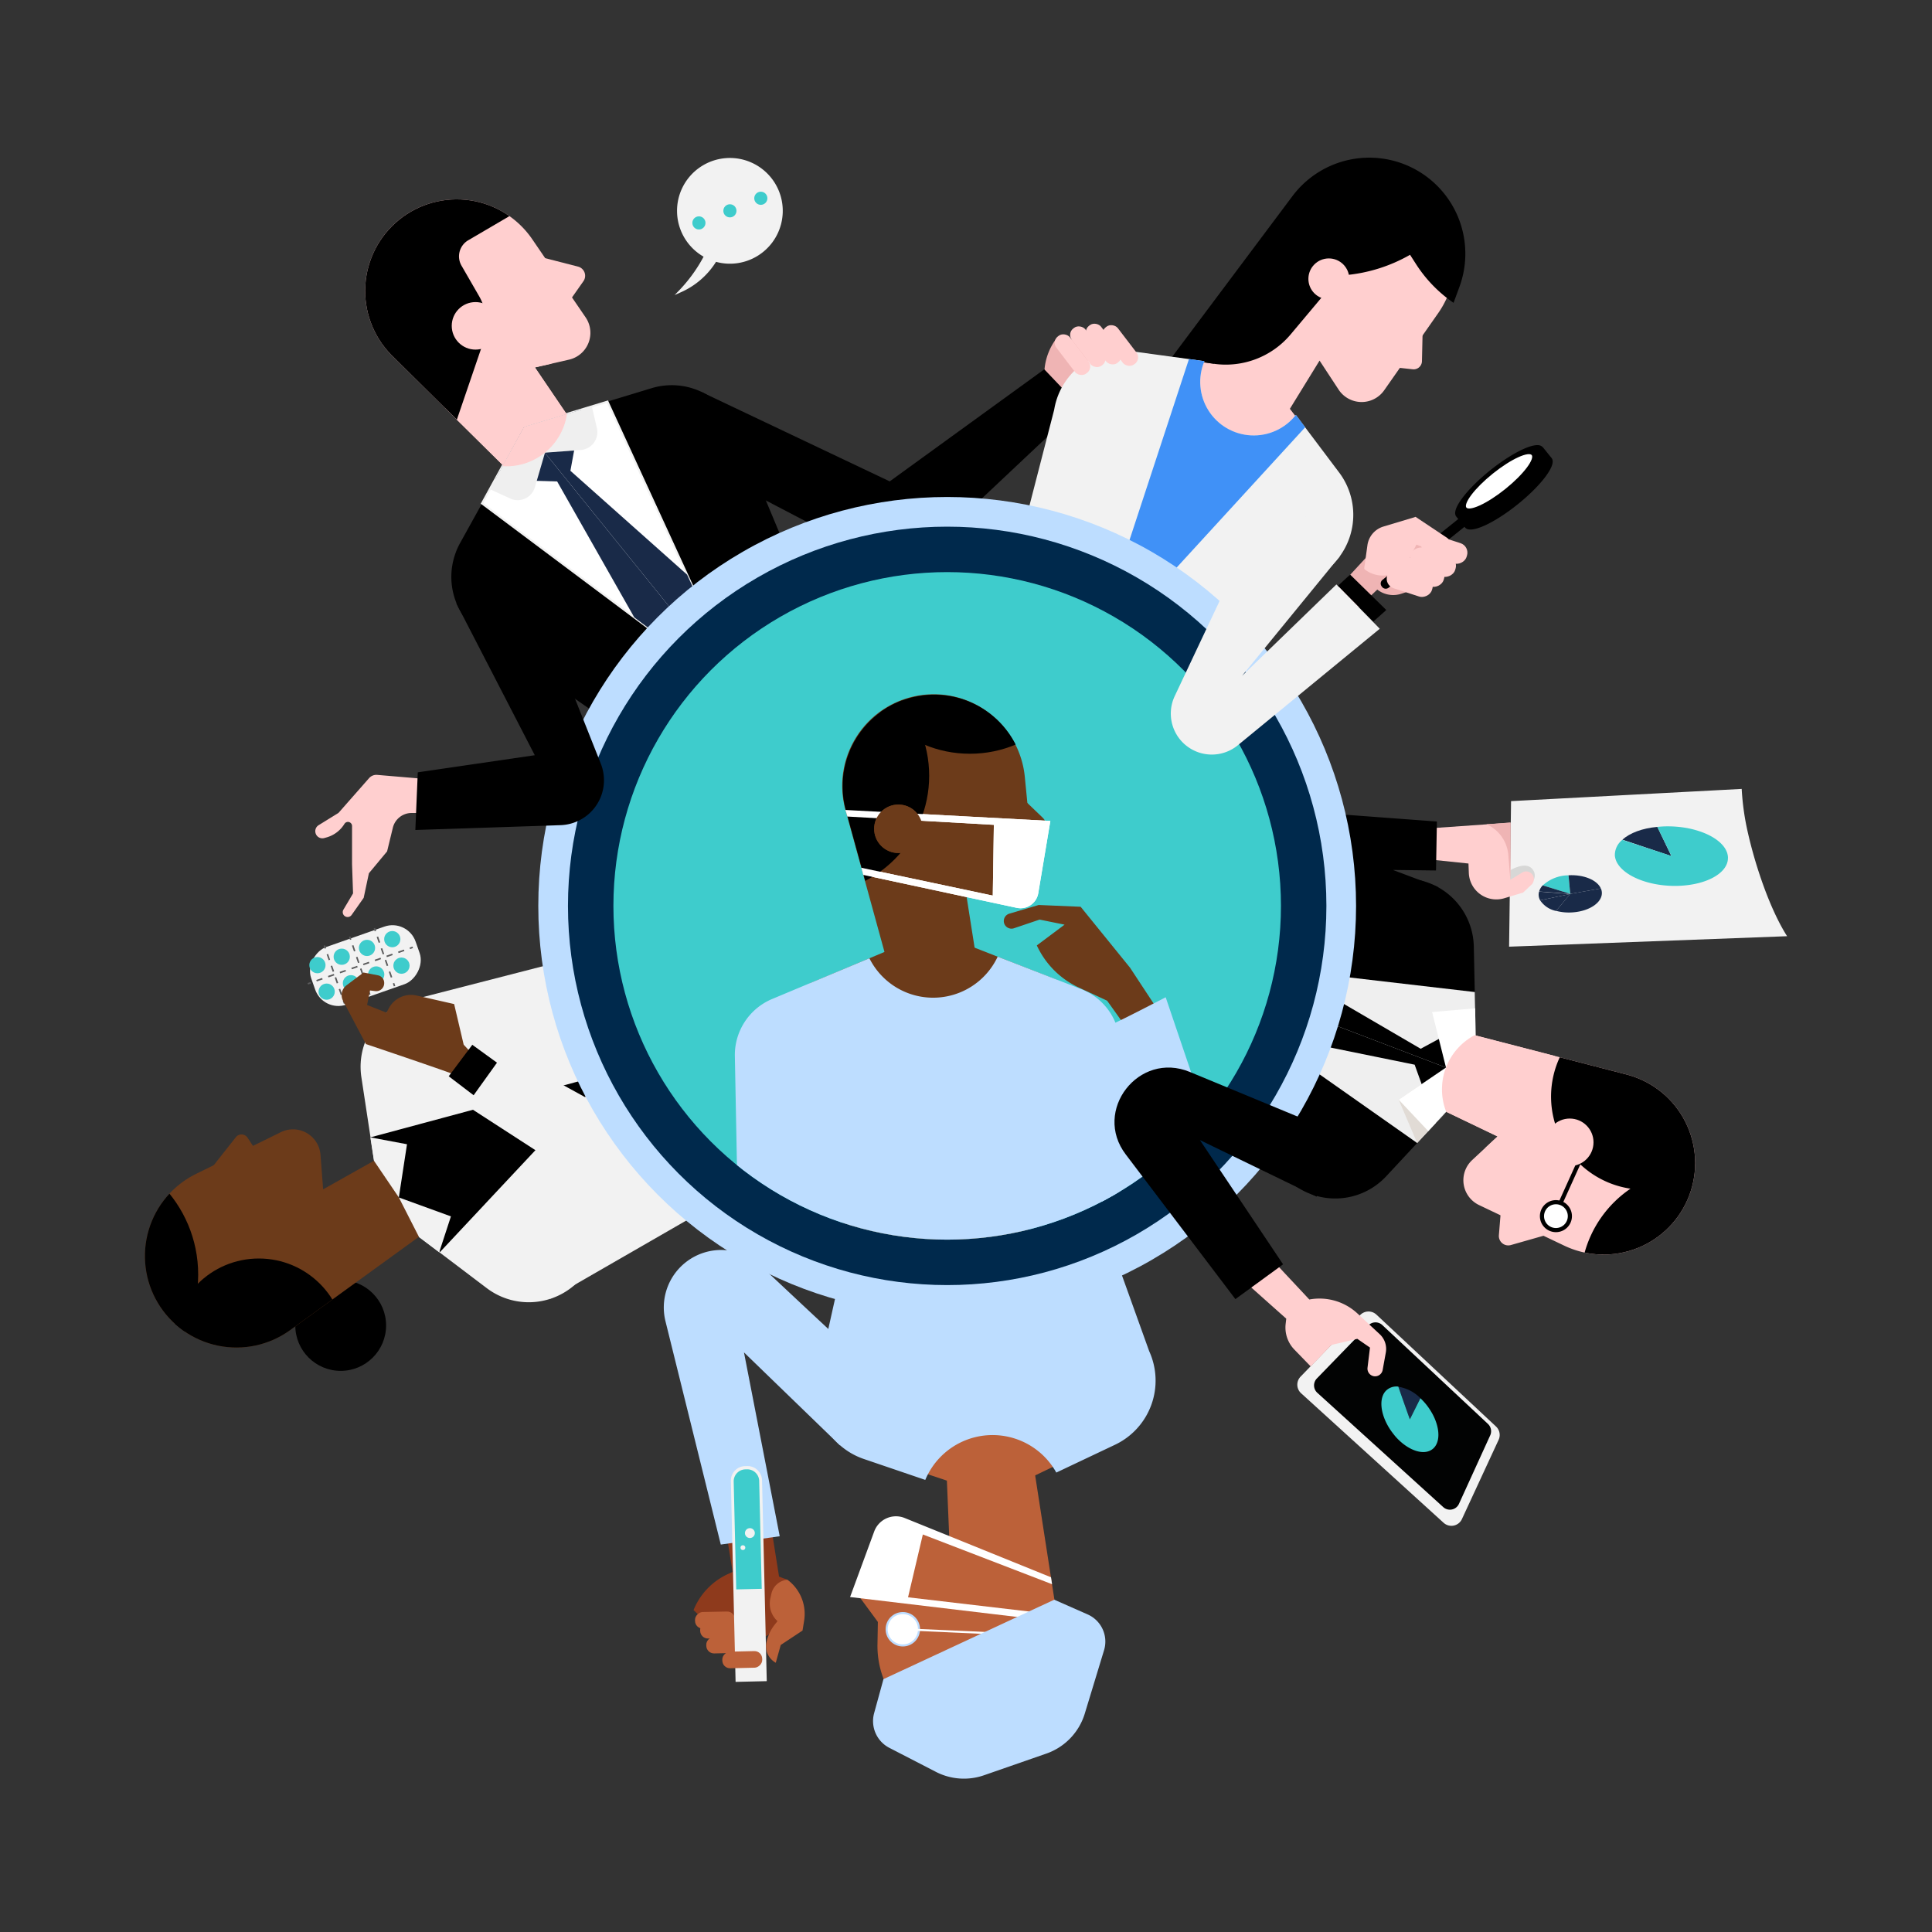 <svg id="Layer_1" data-name="Layer 1" xmlns="http://www.w3.org/2000/svg" xmlns:xlink="http://www.w3.org/1999/xlink" viewBox="0 0 500 500"><rect x="0" y="0" width="500" height="500" fill="#333333" stroke="none"/><defs><style>.cls-1,.cls-10,.cls-11,.cls-12,.cls-18,.cls-31{fill:none;}.cls-2{fill:#ffcfcf;}.cls-3{fill:#efb4b4;}.cls-4{clip-path:url(#clip-path);}.cls-5{fill:#f2f2f2;}.cls-6{fill:#4091f7;}.cls-30,.cls-31,.cls-7,.cls-8{stroke:#000;}.cls-10,.cls-11,.cls-12,.cls-16,.cls-18,.cls-20,.cls-30,.cls-31,.cls-7,.cls-8{stroke-miterlimit:10;}.cls-16,.cls-18,.cls-20,.cls-7,.cls-8{stroke-width:0.53px;}.cls-16,.cls-17,.cls-20,.cls-30,.cls-8{fill:#fff;}.cls-9{fill:#3ecccc;}.cls-10,.cls-11,.cls-12{stroke:#5b5b5c;stroke-width:0.4px;}.cls-11{stroke-dasharray:1.6 1.6;}.cls-12{stroke-dasharray:1.59 1.59;}.cls-13{fill:#787879;}.cls-14{fill:#8e3a1c;}.cls-15{fill:#bc6139;}.cls-16{stroke:#bdddff;}.cls-18{stroke:#fff;}.cls-19{fill:#bdddff;}.cls-20{stroke:#f2f2f2;}.cls-21{clip-path:url(#clip-path-2);}.cls-22{clip-path:url(#clip-path-3);}.cls-23{fill:#192a48;}.cls-24{fill:#efefef;}.cls-25{fill:#6c3b1a;}.cls-26{clip-path:url(#clip-path-4);}.cls-27{fill:#e1dbd5;}.cls-28{clip-path:url(#clip-path-5);}.cls-29{clip-path:url(#clip-path-6);}.cls-30,.cls-31{stroke-width:1.07px;}.cls-32{fill:#020303;}.cls-33{fill:#d7d7d6;}.cls-34{fill:#00294c;}.cls-35{clip-path:url(#clip-path-7);}.cls-36{clip-path:url(#clip-path-8);}.cls-37{clip-path:url(#clip-path-9);}</style><clipPath id="clip-path"><path class="cls-1" d="M293,90.92l18.7,2.55a13.85,13.85,0,0,0,23.68,13.9l11.36,15.09a18.23,18.23,0,0,1-3.35,25L235.45,250.92l37.36-144.84A18.19,18.19,0,0,1,293,90.92Z"/></clipPath><clipPath id="clip-path-2"><path class="cls-2" d="M130.41,120.66,101.2,91.78a23.68,23.68,0,0,1,2.11-34.92h0a23.68,23.68,0,0,1,34.44,5.06l13.78,20.17a7.12,7.12,0,0,1-4.32,11l-8.77,2,8.28,12.19Z"/></clipPath><clipPath id="clip-path-3"><path class="cls-1" d="M130.41,120.66,101.2,91.78a23.68,23.68,0,0,1,2.11-34.92h0a23.68,23.68,0,0,1,34.44,5.06l13.78,20.17a7.12,7.12,0,0,1-4.32,11l-8.77,2,8.28,12.19Z"/></clipPath><clipPath id="clip-path-4"><path class="cls-1" d="M97.85,299.8l-14.22,8-.69-9A7.14,7.14,0,0,0,72.69,293L50.76,303.79a23.69,23.69,0,0,0-9.93,33.37h0a23.68,23.68,0,0,0,34.25,7.08l35.64-25.82"/></clipPath><clipPath id="clip-path-5"><path class="cls-1" d="M381.63,267.91,421.4,278.2a23.67,23.67,0,0,1,15.72,31.24h0a23.68,23.68,0,0,1-32.31,12.94l-22.06-10.51A7.12,7.12,0,0,1,381,300.22l6.59-6.11-13.28-6.37-6.69-2.8,2.81-17.83,6.78-1.84Z"/></clipPath><clipPath id="clip-path-6"><path class="cls-1" d="M374.28,287.74l13.28,6.37L381,300.22a7.12,7.12,0,0,0,1.78,11.65l22.06,10.51a23.68,23.68,0,0,0,32.31-12.94h0A23.67,23.67,0,0,0,421.4,278.2l-39.77-10.29"/></clipPath><clipPath id="clip-path-7"><polygon class="cls-1" points="135.62 110.49 157.21 103.95 192.74 181.17 124.75 130.28 135.62 110.49"/></clipPath><clipPath id="clip-path-8"><circle class="cls-1" cx="245.13" cy="234.44" r="86.38"/></clipPath><clipPath id="clip-path-9"><path class="cls-1" d="M252.5,246.65,250,230.51l8.63,2.5a7.13,7.13,0,0,0,9.07-7.54l-2.37-24.32a23.68,23.68,0,0,0-27.75-21h0a23.69,23.69,0,0,0-18.66,29.59l11.66,42.43"/></clipPath></defs><g id="Cycle"><path class="cls-3" d="M273.23,87.82h0a15.63,15.63,0,0,0-1.85,15l.87,2.16,16.32-4.87-5.31-12.18Z"/><path d="M181.51,101.44l48.75,23.14,40-29,9.15,9.6-36.55,34.4a17.5,17.5,0,0,1-20.08,2.77L177,118.45Z"/><polygon class="cls-3" points="357.63 151.44 350.98 157.79 346.31 152.13 354.41 143.35 357.63 151.44"/><path class="cls-3" d="M363.84,153.28l-1.24.4a6.69,6.69,0,0,1-8-3.33l-1.6-3.14,13.33-13.47,6.13,12Z"/><path class="cls-2" d="M335.43,107.91l-2.31,8.39-16.6,3.62-16-16.55,4.38-10.53,9.25,1.3,17.25-36.8A23.69,23.69,0,0,1,364.79,47h0a23.69,23.69,0,0,1,7.44,34l-14,20a7.13,7.13,0,0,1-11.8-.17l-4.93-7.51-7.68,12.48,1.61,2.1"/><path d="M376.18,78.37h0a35.17,35.17,0,0,1-9.7-10l-1.56-2.43h0A41,41,0,0,1,348,71.22l-1.21.1L334,86.56a21.91,21.91,0,0,1-19.91,7.58h0L303.2,92.55l31.28-41.79a24.85,24.85,0,0,1,33.83-5.68h0a24.86,24.86,0,0,1,9.39,29.16Z"/><circle class="cls-2" cx="343.9" cy="72.17" r="5.29"/><path class="cls-2" d="M368.22,83.81,368,93.46a2.15,2.15,0,0,1-2.4,2.11L360.38,95"/><g class="cls-4"><path class="cls-5" d="M235.45,250.92,343.37,147.49a18.23,18.23,0,0,0,3.35-25l-20.31-27Z"/><path class="cls-5" d="M235.45,250.92l37.36-144.84A18.19,18.19,0,0,1,293,90.92l33.43,4.55Z"/><polygon class="cls-6" points="328.66 91.63 339.2 109.03 281.85 171.62 308.36 90.92 328.66 91.63"/></g><path class="cls-7" d="M398.2,115.48a1.52,1.52,0,0,1,1,.57l2.14,2.65c1.25,1.54-2.67,6.75-8.75,11.63s-12,7.58-13.25,6l-2.25-2.8c-1.24-1.55,2.68-6.75,8.76-11.63C391,117.79,396,115.22,398.2,115.48Z"/><ellipse class="cls-8" cx="387.96" cy="124.59" rx="11.11" ry="2.83" transform="translate(7.43 270.3) rotate(-38.76)"/><path d="M368.31,129.48h.16a1.21,1.21,0,0,1,1.21,1.21V157a0,0,0,0,1,0,0H367.1a0,0,0,0,1,0,0V130.68a1.21,1.21,0,0,1,1.21-1.21Z" transform="translate(487.31 520.16) rotate(-128.76)"/><path class="cls-2" d="M353.07,147l.82-5.91a5.9,5.9,0,0,1,4.14-4.82l8.33-2.5,8.07,5.37a2.26,2.26,0,0,1,.7,3h0a2.25,2.25,0,0,1-2.74,1l-5.82-2.19-2,3.93a7.53,7.53,0,0,1-4.6,3.78h0a7.6,7.6,0,0,1-6.71-1.25h0A.43.43,0,0,1,353.07,147Z"/><rect class="cls-2" x="371.06" y="136.05" width="5.52" height="12.16" rx="2.58" transform="translate(123.22 453.81) rotate(-72.02)"/><rect class="cls-2" x="368.11" y="139.44" width="5.52" height="12.16" rx="2.58" transform="translate(117.95 453.34) rotate(-72.02)"/><rect class="cls-2" x="365.13" y="142.02" width="5.52" height="12.16" rx="2.58" transform="translate(113.44 452.29) rotate(-72.02)"/><rect class="cls-2" x="362.11" y="144.63" width="5.52" height="12.16" rx="2.58" transform="translate(108.86 451.22) rotate(-72.02)"/><polygon points="355.4 160.88 358.77 157.87 349.41 148.7 346.23 151.63 355.4 160.88"/><rect class="cls-5" x="85.31" y="235.49" width="15.85" height="28.75" rx="6.36" transform="matrix(0.33, 0.94, -0.94, 0.33, 298.67, 79.8)"/><circle class="cls-9" cx="82.15" cy="249.78" r="2.1"/><circle class="cls-9" cx="84.54" cy="256.64" r="2.1"/><circle class="cls-9" cx="88.44" cy="247.6" r="2.1"/><circle class="cls-9" cx="90.82" cy="254.46" r="2.1"/><circle class="cls-9" cx="94.98" cy="245.32" r="2.1"/><circle class="cls-9" cx="97.36" cy="252.19" r="2.1"/><circle class="cls-9" cx="101.52" cy="243.05" r="2.1"/><circle class="cls-9" cx="103.9" cy="249.91" r="2.1"/><line class="cls-10" x1="79.66" y1="254.6" x2="80.42" y2="254.34"/><line class="cls-11" x1="81.92" y1="253.81" x2="105.31" y2="245.69"/><line class="cls-10" x1="106.06" y1="245.43" x2="106.82" y2="245.16"/><line class="cls-10" x1="95.71" y1="257.43" x2="95.44" y2="256.68"/><line class="cls-12" x1="94.92" y1="255.18" x2="91.02" y2="243.93"/><line class="cls-10" x1="90.76" y1="243.18" x2="90.49" y2="242.42"/><line class="cls-10" x1="89.16" y1="259.71" x2="88.9" y2="258.95"/><line class="cls-12" x1="88.38" y1="257.45" x2="84.47" y2="246.21"/><line class="cls-10" x1="84.21" y1="245.46" x2="83.95" y2="244.7"/><line class="cls-10" x1="102.11" y1="255.21" x2="101.85" y2="254.45"/><line class="cls-12" x1="101.33" y1="252.95" x2="97.42" y2="241.7"/><line class="cls-10" x1="97.16" y1="240.96" x2="96.9" y2="240.2"/><path class="cls-2" d="M88.88,235.41l2.49-4.2-.26-7.53,0-9.87a1.06,1.06,0,0,0-.62-1h0a1.06,1.06,0,0,0-1.35.41h0a7.91,7.91,0,0,1-4.66,3.51l-.57.16a1.83,1.83,0,0,1-2.26-1.34h0a1.82,1.82,0,0,1,.82-2l5.13-3.17,7.92-9a2.52,2.52,0,0,1,2.11-.84l11.74,1,.71,8.86-3.57,0a5,5,0,0,0-4.83,3.77l-1.5,6.17L95.47,226l-1.35,6.36L91,236.79a1.27,1.27,0,0,1-2.07,0h0A1.27,1.27,0,0,1,88.88,235.41Z"/><path class="cls-13" d="M175.81,39.89a.2.2,0,0,0,0,.07l-.06-.26A1.8,1.8,0,0,0,175.81,39.89Z"/><rect class="cls-14" x="189.06" y="395.46" width="11.69" height="14.74" transform="translate(-60.9 35.65) rotate(-9.04)"/><path class="cls-15" d="M287.86,372.23l-20,9.62-11.54-.06L245,383.17l-20.76-6.94a18,18,0,0,1-11.42-22.49L245.62,208.3l50.75,140.18A18,18,0,0,1,287.86,372.23Z"/><path class="cls-15" d="M245,381.89l.68,16.32-8.29-3.47a7.13,7.13,0,0,0-9.88,6.45l-.42,24.43a23.68,23.68,0,0,0,25.17,24h0a23.68,23.68,0,0,0,21.92-27.26l-6.74-43.48"/><path class="cls-15" d="M229,422.21l-6.71-9.12a2,2,0,0,1,.75-2.93l6.08-2.81"/><circle class="cls-16" cx="233.65" cy="421.65" r="4.19"/><path class="cls-17" d="M220,413.31l6.23-16.93a6,6,0,0,1,7.93-3.51L272,408.2l.27,1.79-33.44-12.87L235,413.38l37.57,4.41.11,1.8Z"/><line class="cls-18" x1="233.65" y1="421.65" x2="267.61" y2="423.18"/><path class="cls-19" d="M288.59,373.89l-15.22,7.21A18.87,18.87,0,0,0,239.46,383l-15.94-5.43A18.38,18.38,0,0,1,212,354.53L245.4,204.87l52,144.79A18.37,18.37,0,0,1,288.59,373.89Z"/><path class="cls-19" d="M228.64,434.56,272.84,414l8.64,3.81a7.68,7.68,0,0,1,4.25,9.26l-5,16.44a15.85,15.85,0,0,1-10,10.34l-16.08,5.59a15.82,15.82,0,0,1-12.43-.88l-12-6.19a7.79,7.79,0,0,1-4-9Z"/><path d="M117.92,143.07a16.84,16.84,0,0,1,1.15-2.53l16.66-30.08,32.9-10A18,18,0,0,1,191,112.23l57.39,137.6-.1-.06.07.16-122.49-85A18,18,0,0,1,117.92,143.07Z"/><polygon class="cls-20" points="135.62 110.49 157.21 103.95 192.74 181.17 124.75 130.28 135.62 110.49"/><path class="cls-5" d="M202.41,52.43a13.68,13.68,0,1,0-20.32,14,39.37,39.37,0,0,1-6.89,9.3l-.62.63,1.56-.69a20.49,20.49,0,0,0,9.17-7.91,13.48,13.48,0,0,0,5.71.32A13.68,13.68,0,0,0,202.41,52.43Z"/><path class="cls-2" d="M138.23,66.08,149.6,69A2.45,2.45,0,0,1,151,72.76l-4,5.69"/><path class="cls-2" d="M130.41,120.66,101.2,91.78a23.68,23.68,0,0,1,2.11-34.92h0a23.68,23.68,0,0,1,34.44,5.06l13.78,20.17a7.12,7.12,0,0,1-4.32,11l-8.77,2,8.28,12.19Z"/><g class="cls-21"><circle class="cls-2" cx="131.04" cy="104.82" r="15.86"/></g><path class="cls-2" d="M146.67,107.14a16.43,16.43,0,0,1-5.85,10.16c-3.2,2.6-6.85,3.28-10.66,3.12l5.46-9.93Z"/><circle class="cls-9" cx="196.9" cy="51.31" r="1.7"/><circle class="cls-9" cx="180.88" cy="57.69" r="1.7"/><circle class="cls-9" cx="188.9" cy="54.56" r="1.7"/><g class="cls-22"><path d="M135.29,53.91l-14.11,8.27a4.82,4.82,0,0,0-1.75,6.56L124,76.66A14.41,14.41,0,0,1,125.1,88.5l-7.65,22.41S80.85,78.56,81.27,78.52,93.36,49.71,93.36,49.71L123.86,42Z"/></g><circle class="cls-2" cx="123.06" cy="84.33" r="6.15"/><polygon class="cls-23" points="135.64 110.52 150.52 106.02 147.62 121.84 177.82 148.72 192.77 181.2 135.64 110.52"/><path class="cls-24" d="M153.17,105.18l1.3,5.6a4.64,4.64,0,0,1-4.17,5.68l-9.29.7-5.41-6.66Z"/><polygon class="cls-23" points="135.64 110.52 128.18 124.13 144.19 124.6 164.15 159.78 192.77 181.2 135.64 110.52"/><path class="cls-24" d="M126.77,126.59,132,129a4.65,4.65,0,0,0,6.43-2.9l2.63-9-5.37-6.64-5.76,10.4Z"/><rect class="cls-2" x="275.35" y="85.75" width="4.42" height="12.09" rx="2.07" transform="translate(553.77 -3.97) rotate(142.58)"/><rect class="cls-2" x="279.34" y="83.71" width="4.42" height="12.09" rx="2.07" transform="translate(559.69 -10.07) rotate(142.58)"/><rect class="cls-2" x="283.41" y="83.02" width="4.42" height="12.09" rx="2.07" transform="translate(566.57 -13.78) rotate(142.58)"/><rect class="cls-2" x="287.75" y="83.39" width="4.42" height="12.09" rx="2.07" transform="translate(574.58 -15.75) rotate(142.58)"/><path class="cls-5" d="M126,333.39l-17.5-13.25-5.25-10.24-6.44-9.5-3.29-21.65a18,18,0,0,1,14.82-20.42l143.84-37,.46-.28-.19.21.27-.07-.46.28L151,330.13A18,18,0,0,1,126,333.39Z"/><circle cx="88.17" cy="343.03" r="11.75"/><path class="cls-25" d="M97.85,299.8l-14.22,8-.69-9A7.14,7.14,0,0,0,72.69,293L50.76,303.79a23.69,23.69,0,0,0-9.93,33.37h0a23.68,23.68,0,0,0,34.25,7.08l35.64-25.82"/><g class="cls-26"><circle cx="18.03" cy="329.87" r="33.26"/><circle cx="66.99" cy="348.07" r="22.37"/></g><path class="cls-25" d="M118.38,278.41c-.63-.44-23.69-8.21-23.69-8.21L88.78,259a3.18,3.18,0,0,1,.89-4l4.41-3.31,3.69.71a2,2,0,0,1,1.66,2h0a2.06,2.06,0,0,1-2.29,2.1l-1.38-.17L95,260.08l5,2,.67-1.22a6.5,6.5,0,0,1,7.14-3.22l9.72,2.21L120,270.36l5.88,6.37L123,280.49Z"/><polygon points="116.13 278.54 122.23 270.39 129.1 275.37 123.14 283.88 116.13 278.54"/><path class="cls-25" d="M54.23,302.93l6.82-8.64a1.87,1.87,0,0,1,3,.12l2.85,4.3"/><polygon points="103.22 309.9 113.85 324.05 157.11 277.87 95.85 294.35 103.22 309.9"/><polygon class="cls-5" points="113.66 324.1 116.7 314.8 103.22 309.9 108.46 320.18 113.66 324.1"/><polygon class="cls-5" points="95.85 294.35 105.33 296.13 103.22 309.9 96.78 300.4 95.85 294.35"/><path class="cls-5" d="M120.68,286.09l9.8-13.66L178,298.55a9.77,9.77,0,0,1,.17,17l-35.7,20.56-2.24-13.19,12.84-15.87Z"/><path class="cls-19" d="M186.54,399.73l15.25-2.15L192.54,350l24.84,24.05s11.07-17.74,10.55-17.71c-.35,0-19.27-17.71-31.09-28.81a14.86,14.86,0,0,0-19.35-.87h0A14.88,14.88,0,0,0,172.24,342Z"/><path class="cls-14" d="M179.49,416.69h0a17.42,17.42,0,0,1,8.82-9.29l5.2-2.4,10.28,3.84.33,11.06L191,427.78Z"/><rect class="cls-15" x="185.81" y="420.54" width="4.3" height="10.33" rx="2.01" transform="translate(-233.21 623.62) rotate(-91.35)"/><rect class="cls-15" x="182.12" y="412.69" width="4.3" height="10.33" rx="2.01" transform="matrix(-0.02, -1, 1, -0.02, -229.13, 611.9)"/><rect class="cls-15" x="184.23" y="416.68" width="4.3" height="10.33" rx="2.01" transform="translate(-230.97 618.09) rotate(-91.35)"/><path class="cls-5" d="M193.47,379.42H194a3.77,3.77,0,0,1,3.77,3.77v52a0,0,0,0,1,0,0H189.7a0,0,0,0,1,0,0v-52A3.77,3.77,0,0,1,193.47,379.42Z" transform="translate(-9.53 4.67) rotate(-1.35)"/><path class="cls-9" d="M193.24,380.27h.42a3.09,3.09,0,0,1,3.09,3.09v27.91a0,0,0,0,1,0,0h-6.6a0,0,0,0,1,0,0V383.36A3.09,3.09,0,0,1,193.24,380.27Z" transform="translate(-9.25 4.66) rotate(-1.35)"/><path class="cls-15" d="M208.1,419.49l-.41,2.5-5.64,3.73-1.28,4.6h0a4.89,4.89,0,0,1-2.41-5.34h0a11.25,11.25,0,0,1,2.22-4.63l.64-.8h0a6.14,6.14,0,0,1-1.86-5.85l.28-1.26a4.62,4.62,0,0,1,4.15-3.6h0A11,11,0,0,1,208.1,419.49Z"/><rect class="cls-15" x="189.96" y="424.37" width="4.3" height="10.33" rx="2.01" transform="translate(-232.79 631.7) rotate(-91.35)"/><circle class="cls-5" cx="194.07" cy="396.76" r="1.28"/><circle class="cls-5" cx="192.26" cy="400.53" r="0.62"/><path class="cls-1" d="M186.94,228.43l25.69,5.91Z"/><path class="cls-23" d="M428.89,213.32l4.7,8.61-13.87-3.77C421.57,216,424.84,214.18,428.89,213.32Z"/><path class="cls-9" d="M433.59,221.93l-4.7-8.61a26.16,26.16,0,0,1,7.3-.48,23.63,23.63,0,0,1,5,.93c4.28,1.32,7.35,3.84,7.83,6.94,0,.11,0,.22,0,.33.42,4.4-4.54,8.42-11.62,9.66A23.75,23.75,0,0,1,435,231c-8.54.68-16.1-2.84-16.89-7.86a6.21,6.21,0,0,1,1.59-5Z"/><path class="cls-5" d="M391.06,207.33,390.55,245l71.95-2.71h0c-4.46-7-8.19-18.19-10.1-26.58a66.34,66.34,0,0,1-1.65-11.54Z"/><path d="M214.72,215.43l118.78,90.1a18,18,0,0,0,25.21-1.07l23.43-25.16Z"/><path d="M214.72,215.43l148.61,11.91a18,18,0,0,1,18.09,17.58l.72,34.38Z"/><path class="cls-2" d="M374.28,287.74l13.28,6.37L381,300.22a7.12,7.12,0,0,0,1.78,11.65l22.06,10.51a23.68,23.68,0,0,0,32.31-12.94h0A23.67,23.67,0,0,0,421.4,278.2l-39.77-10.29"/><polygon class="cls-24" points="382.14 279.3 366.76 295.81 297.23 246.91 381.67 256.74 382.14 279.3"/><polygon class="cls-27" points="366.76 295.81 361.98 284.6 374.22 276.28 382.14 279.3 366.76 295.81"/><polygon points="382.14 279.3 371.55 290.67 366.11 275.54 326.48 267.47 297.23 246.91 382.14 279.3"/><polygon class="cls-17" points="369.63 292.73 361.98 284.6 374.22 276.28 382.14 279.3 369.63 292.73"/><polygon points="382.14 279.3 381.81 263.76 367.67 271.42 332.75 251.04 297.23 246.91 382.14 279.3"/><polygon class="cls-17" points="381.76 260.95 370.63 261.92 374.22 276.28 382.14 279.3 381.76 260.95"/><path class="cls-2" d="M402.31,319,391,322.22a2.44,2.44,0,0,1-3.09-2.55l.56-6.91"/><g class="cls-28"><circle class="cls-2" cx="389.04" cy="281.93" r="15.86"/></g><g class="cls-29"><path d="M448,292.46a24.14,24.14,0,0,1-7.43,10.15,29.55,29.55,0,0,1,8.55,1.9c15.19,5.86,27.91,29.53,22.05,44.72s-28.06,16.16-43.25,10.3a29.47,29.47,0,0,1-5.95-51.9,24.36,24.36,0,0,1-5.12-1.35A24.1,24.1,0,1,1,448,292.46Z"/></g><path class="cls-30" d="M404,311.38a3.61,3.61,0,1,0,1.19.77A3.44,3.44,0,0,0,404,311.38Z"/><path class="cls-31" d="M404.62,283.63l1.69,1.27a11.06,11.06,0,0,1,3.46,13.4l-5.88,13"/><circle class="cls-2" cx="406.25" cy="295.63" r="6.15"/><path class="cls-5" d="M373.64,394.13,336.7,360.55a3,3,0,0,1-.14-4.25l15.48-16a3,3,0,0,1,4.15-.1l31,29a3,3,0,0,1,.66,3.41l-9.51,20.54A3,3,0,0,1,373.64,394.13Z"/><path class="cls-32" d="M373.47,390l-32.53-29.53a2.58,2.58,0,0,1-.16-3.7L354.14,343a2.58,2.58,0,0,1,3.63-.05l27.28,25.53a2.6,2.6,0,0,1,.61,3l-8.11,17.78A2.57,2.57,0,0,1,373.47,390Z"/><path class="cls-2" d="M329.14,325.93l9.71,10.38h0a14.42,14.42,0,0,1,12.46,3.62l5.75,5.35a5.22,5.22,0,0,1,1.59,4.75l-.82,4.53a2,2,0,0,1-2.06,1.63h0a2,2,0,0,1-1.86-2.2l.64-5.24-3.28-2.26-6.68,1.58-5.38,5.56L335,349.29a8.19,8.19,0,0,1-2.27-6.7l.15-1.32-9.37-8.35"/><path class="cls-23" d="M367.6,361.86l-2.73,5.47s-2.07-5.79-3-8.44A10.15,10.15,0,0,1,367.6,361.86Z"/><path class="cls-9" d="M364.87,367.33l2.73-5.47a15.71,15.71,0,0,1,1.41,1.51,16.2,16.2,0,0,1,1.43,2.06,13.75,13.75,0,0,1,1.31,2.9c.85,2.66.65,5.13-.76,6.48l-.16.14c-2.1,1.77-5.92.66-9.07-2.52-.36-.36-.7-.74-1-1.14-3.38-4.13-4.27-9.26-2-11.44a3.85,3.85,0,0,1,3.12-1C362.8,361.54,364.87,367.33,364.87,367.33Z"/><path class="cls-23" d="M428.92,214l3.64,7.56-12.69-4.25C421.81,215.57,425,214.35,428.92,214Z"/><path class="cls-9" d="M432.56,221.52,428.92,214a26.35,26.35,0,0,1,3.12-.14,28.91,28.91,0,0,1,3.78.31,23.92,23.92,0,0,1,4.63,1.18c3.91,1.44,6.56,3.8,6.74,6.42a2.72,2.72,0,0,1,0,.28c0,3.71-5,6.67-11.78,7.15-.76.06-1.54.08-2.33.07-8.08-.12-14.87-3.66-15.16-7.91a5,5,0,0,1,1.94-4Z"/><path class="cls-23" d="M414.3,229.93a2.83,2.83,0,0,1,.23.75c.41,2.65-2.9,5.08-7.4,5.43a12.93,12.93,0,0,1-4.42-.38c1.16-1.38,3.67-4.4,3.67-4.4Z"/><path class="cls-23" d="M398.59,233a2.9,2.9,0,0,1-.35-1,2.78,2.78,0,0,1,.08-1.25l8.06.61Z"/><path class="cls-9" d="M405.63,226.54l.3,0,.45,4.81-7.12-2.2A9.9,9.9,0,0,1,405.63,226.54Z"/><path class="cls-23" d="M398.59,233l7.79-1.65s-2.51,3-3.67,4.4A6.5,6.5,0,0,1,398.59,233Z"/><path class="cls-23" d="M406.38,231.33l-8.06-.61a3.81,3.81,0,0,1,.94-1.59Z"/><path class="cls-23" d="M405.93,226.52c3.93-.22,7.42,1.23,8.37,3.41l-7.92,1.4Z"/><path class="cls-33" d="M382.38,230.47h0c-1.66-1.35-.17-3.45-.25-5.59l-.72-2.27-11.91-1.27-.26-6.93,12.29,1,7.92-.82.42,11.22s5.47-3.85,7.12-.23a2.54,2.54,0,0,1-.36,2.59l-2.27,2.16-5.13,1.54A7.45,7.45,0,0,1,382.38,230.47Z"/><path class="cls-2" d="M382.74,231.16h0a7.13,7.13,0,0,1-2.61-5.24l-.09-2.44-9.58-1-.31-8.12,20.77-1.46-.05,14.8,3.05-1.88a2,2,0,0,1,2.76.67h0a2,2,0,0,1-.34,2.47L394.18,231l-4.89,1.47A7.13,7.13,0,0,1,382.74,231.16Z"/><path d="M371.64,225.28l.23-12.67-42.82-3.18a11.23,11.23,0,0,0-12,10h0a11.23,11.23,0,0,0,7.32,11.71l40.27,14.69,7.45-16.32-29.75-11.2-1.17,6.59Z"/><path class="cls-3" d="M390.87,227.67l-.52-6.42a9.53,9.53,0,0,0-5.66-7.94h0l6.23-.44Z"/><circle class="cls-19" cx="245.13" cy="234.44" r="105.82"/><circle class="cls-34" cx="245.13" cy="234.44" r="98.14"/><circle class="cls-9" cx="245.13" cy="234.44" r="86.38"/><g class="cls-35"><circle class="cls-2" cx="131.04" cy="104.82" r="15.86"/></g><path class="cls-5" d="M345.86,151.25l11.22,11.47-36.73,30.15a10.61,10.61,0,0,1-13.73-.22h0a10.61,10.61,0,0,1-2.6-12.51l26.21-55.56L346.71,144,321.45,174.9Z"/><path d="M118.11,156.15l20.29,39.3-30.28,4.43-.63,14.92,37.58-1.25a11.63,11.63,0,0,0,10.42-15.91l-20.55-51.78"/><g class="cls-36"><path class="cls-25" d="M265.12,207.08l4.66,4.47a3.82,3.82,0,0,1-.56,5.95l-4.47,2.91"/><path class="cls-25" d="M252.43,246.54l-2.54-16.14,8.64,2.5a7.13,7.13,0,0,0,9.07-7.53l-2.38-24.32a23.68,23.68,0,0,0-27.75-21h0a23.68,23.68,0,0,0-18.66,29.58l11.66,42.44"/><path class="cls-25" d="M209.82,254.39l31.69-13.33,32,12.53c9.15,3.58-29.75,166.65-29.75,166.65S200.76,258.2,209.82,254.39Z"/><path class="cls-19" d="M199.85,258.53,225,248a18.44,18.44,0,0,0,33.2-.42l21.61,8.4a15.76,15.76,0,0,1,10.05,14.69v97.09l-98-6.91-1.68-87.5A15.73,15.73,0,0,1,199.85,258.53Z"/><circle class="cls-25" cx="232.5" cy="214.49" r="6.27"/><path class="cls-17" d="M271.83,212.46l-3.13,18.71a4.66,4.66,0,0,1-5.56,3.78l-39.71-8.52-.5-1.85,34,7.2.28-18.31-37.9-2.15-.5-1.7Z"/><path class="cls-25" d="M292.44,250.42l-12.77-15.75-10.86-.46-7.62,2.25a2,2,0,0,0-1.34,2.42h0a2,2,0,0,0,2.54,1.36l6.66-2.25,6.46,1.31-7.18,5.37h0a22.33,22.33,0,0,0,10.89,10.92l7.3,3.39,5.92,8.28,7.64-5.23Z"/><path class="cls-19" d="M286.58,265.62c2.15-.8,15.1-7.53,15.1-7.53l18,53.11a15.05,15.05,0,0,1-6.31,17.63h0a15.08,15.08,0,0,1-21-5.29l-20.59-35.88,16.95-23,11.41,37.88Z"/><g class="cls-37"><circle cx="251.01" cy="164.46" r="30.61"/><circle cx="209.86" cy="200.77" r="30.61"/></g><circle class="cls-25" cx="232.5" cy="214.49" r="6.27"/></g><path d="M307.93,277.42,345.56,293l-4.82,16.7-30.2-14.65,21.52,32.16-12.34,9-28.36-37.42C282.7,287.45,294.7,271.93,307.93,277.42Z"/><path class="cls-17" d="M271.83,212.46l-3.13,18.71a4.66,4.66,0,0,1-5.56,3.78l-39.71-8.52-.5-1.85,34,7.2.28-18.31-37.9-2.15-.5-1.7Z"/><circle class="cls-25" cx="232.5" cy="214.49" r="6.27"/></g></svg>
